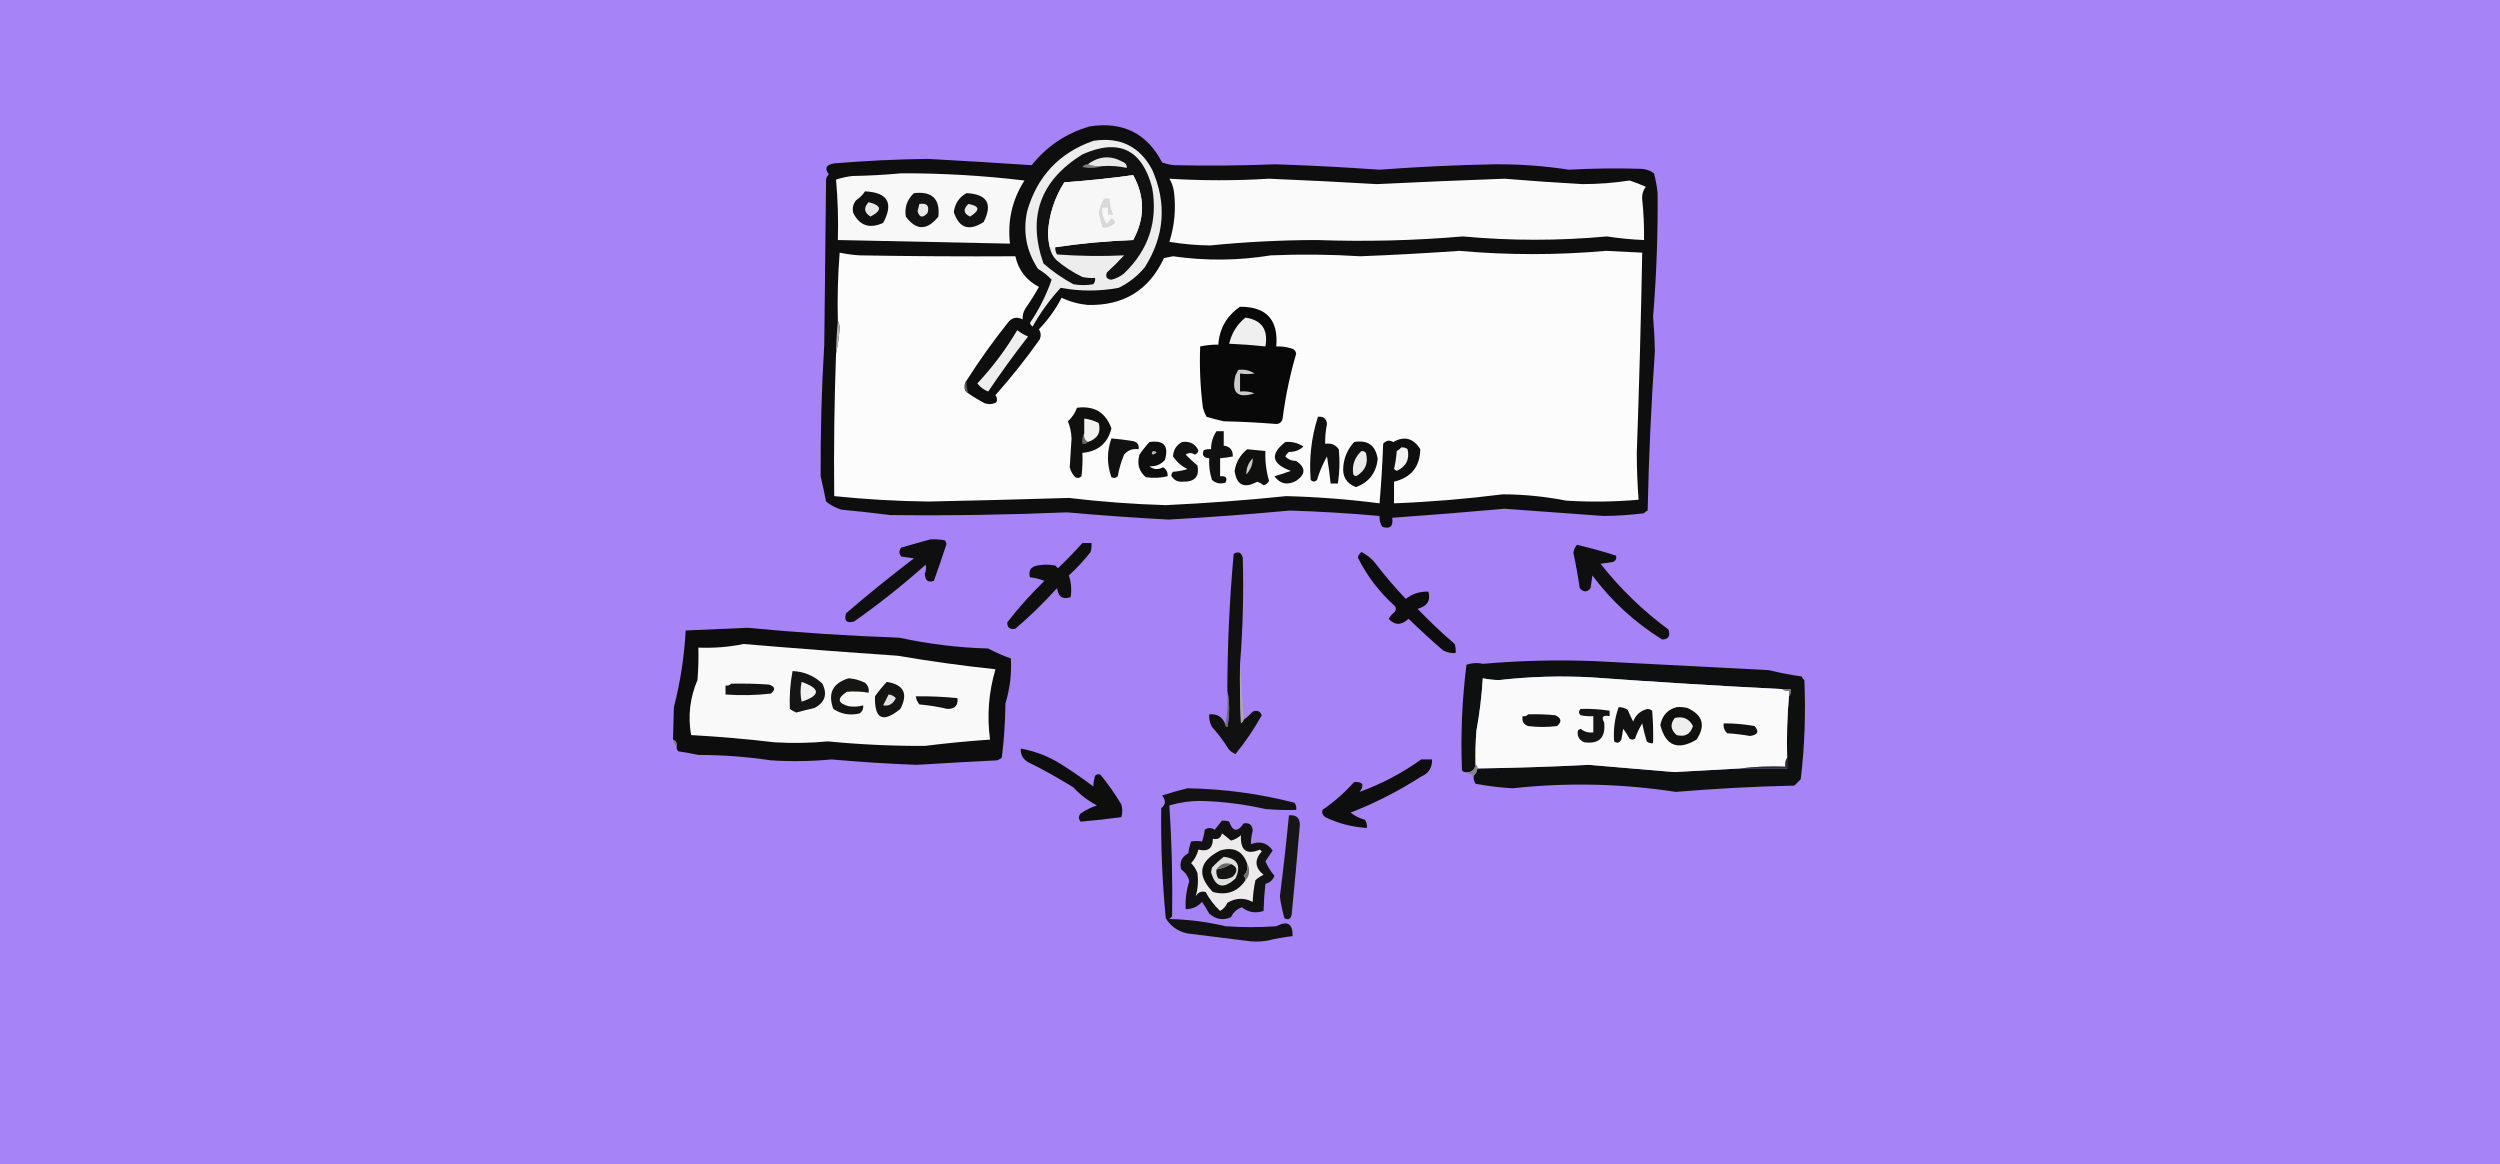 <svg width="597" height="278" viewBox="0 0 597 278" fill="none" xmlns="http://www.w3.org/2000/svg">
<rect x="0" y="0" width="597" height="278" fill="#333333" stroke="none"/>
<g clip-path="url(#clip0_6694_348)">
<path d="M0 0H597V278H0V0Z" fill="#A683F7"/>
<path fill-rule="evenodd" clip-rule="evenodd" d="M260.213 30.188C268.124 28.957 273.893 31.829 277.518 38.801C278.498 39.152 279.508 39.367 280.546 39.447C288.55 39.625 296.554 39.553 304.557 39.232C312.858 39.506 321.149 39.937 329.432 40.524C338.565 39.837 347.723 39.406 356.903 39.232C362.851 39.187 368.764 39.618 374.641 40.524C380.291 40.21 385.987 40.138 391.729 40.309C392.955 40.328 394.037 40.687 394.974 41.385C395.382 42.942 395.671 44.521 395.839 46.123C395.924 55.9 395.564 65.734 394.757 75.623C394.987 78.346 395.131 81.073 395.19 83.806C394.303 96.492 393.726 109.197 393.459 121.919C393.11 122.052 392.821 122.267 392.594 122.565C389.363 122.972 386.118 123.187 382.86 123.211C374.998 122.621 367.139 122.046 359.283 121.489C350.372 122.287 341.432 123.004 332.46 123.642C332.738 125.707 331.944 126.425 330.081 125.795C329.593 125.001 329.377 124.139 329.432 123.211C322.309 122.577 315.171 122.147 308.018 121.919C298.372 122.813 288.71 123.531 279.032 124.073C270.945 123.641 262.87 123.067 254.806 122.35C240.75 122.941 226.69 123.156 212.625 122.996C208.742 122.504 204.848 122.074 200.945 121.704C199.581 121.3 198.355 120.654 197.268 119.766C196.861 117.727 196.429 115.717 195.97 113.737C195.914 103.251 196.202 92.771 196.835 82.298C196.979 69.091 197.123 55.884 197.268 42.677C197.429 42.283 197.646 41.924 197.916 41.601C196.84 40.194 197.273 39.332 199.214 39.017C206.626 38.401 214.053 38.042 221.494 37.94C229.798 38.39 238.09 38.893 246.37 39.447C250.01 34.886 254.624 31.8 260.213 30.188Z" fill="#0E0E0E"/>
<path fill-rule="evenodd" clip-rule="evenodd" d="M261.079 33.633C267.469 32.646 272.156 34.942 275.139 40.524C278.678 48.569 278.101 56.321 273.408 63.78C271.672 65.898 269.58 67.548 267.135 68.733C262.489 69.591 257.875 69.591 253.291 68.733C250.685 71.553 248.45 74.639 246.586 77.992C246.287 77.766 246.07 77.479 245.937 77.131C248.133 73.907 249.863 70.462 251.128 66.795C250.182 65.783 249.101 64.921 247.884 64.211C245.092 59.974 244.227 55.381 245.288 50.429C247.688 42.085 252.951 36.486 261.079 33.633Z" fill="#EEEDEE"/>
<path fill-rule="evenodd" clip-rule="evenodd" d="M215.221 41.385C225.071 41.358 234.877 41.933 244.639 43.108C241.713 47.694 240.559 52.718 241.178 58.181C227.477 57.901 213.778 57.614 200.08 57.32C200.218 52.476 200.074 47.666 199.647 42.892C200.912 42.467 202.21 42.18 203.541 42.031C207.51 41.958 211.404 41.743 215.221 41.385Z" fill="#F8F8F8"/>
<path fill-rule="evenodd" clip-rule="evenodd" d="M251.994 59.042C258.098 58.122 264.298 57.548 270.596 57.32C273.429 52.128 273.429 46.96 270.596 41.816C265.181 42.573 259.701 43.147 254.157 43.539C251.804 47.263 250.506 51.283 250.263 55.597C250.285 56.783 250.43 57.931 250.696 59.042C250.892 60.179 251.397 61.184 252.21 62.057C254.116 63.688 256.207 65.052 258.483 66.148C259.482 66.362 260.492 66.434 261.511 66.364C261.585 66.933 261.441 67.436 261.079 67.871C259.492 68.158 257.906 68.158 256.32 67.871C253.752 66.486 251.372 64.835 249.182 62.919C245.287 51.816 248.387 43.131 258.483 36.863C267.161 32.997 272.713 35.653 275.139 44.831C276.538 52.824 274.303 59.643 268.433 65.287C267.542 66.018 266.533 66.52 265.405 66.794C264.288 66.688 263.928 66.114 264.323 65.072C265.736 63.787 267.105 62.423 268.433 60.98C263.098 61.233 257.762 61.161 252.426 60.765C252.104 60.233 251.96 59.658 251.994 59.042Z" fill="#111111"/>
<path fill-rule="evenodd" clip-rule="evenodd" d="M259.781 39.232C260.84 39.651 261.994 39.794 263.242 39.663C261.738 40.155 260.152 40.227 258.483 39.878C258.805 39.43 259.237 39.215 259.781 39.232Z" fill="#808281"/>
<path fill-rule="evenodd" clip-rule="evenodd" d="M263.242 39.663C261.994 39.795 260.84 39.651 259.781 39.232C262.392 37.274 265.132 37.059 268 38.586C268.76 38.896 269.121 39.399 269.082 40.093C267.178 39.677 265.231 39.534 263.242 39.663Z" fill="#E7E7E8"/>
<path fill-rule="evenodd" clip-rule="evenodd" d="M251.994 59.042C251.561 59.042 251.128 59.042 250.696 59.042C250.429 57.931 250.285 56.783 250.263 55.597C250.506 51.283 251.804 47.263 254.157 43.539C259.701 43.147 265.181 42.573 270.596 41.816C273.429 46.96 273.429 52.128 270.596 57.32C264.298 57.548 258.097 58.122 251.994 59.042Z" fill="#F7F7F7"/>
<path fill-rule="evenodd" clip-rule="evenodd" d="M279.249 42.677C287.171 43.164 295.103 43.164 303.042 42.677C311.629 43.032 320.209 43.463 328.783 43.969C338.946 43.473 349.113 43.042 359.283 42.677C365.474 43.193 371.675 43.623 377.885 43.969C381.657 43.967 385.407 43.68 389.133 43.108C390.481 43.544 391.779 44.047 393.027 44.615C392.352 45.475 392.064 46.48 392.162 47.63C392.5 50.852 392.645 54.082 392.594 57.32C389.624 57.198 386.667 56.911 383.726 56.459C372.267 57.517 360.802 57.517 349.333 56.459C337.732 57.45 326.124 57.737 314.507 57.32C305.978 57.335 297.47 57.766 288.982 58.612C285.714 58.574 282.47 58.287 279.249 57.751C280.499 53.827 280.86 49.808 280.33 45.692C280.164 44.589 279.804 43.584 279.249 42.677Z" fill="#FBFAFA"/>
<path fill-rule="evenodd" clip-rule="evenodd" d="M218.249 46.123C222.572 45.617 224.519 47.484 224.09 51.721C221.379 55.087 218.784 55.087 216.303 51.721C215.967 49.518 216.616 47.652 218.249 46.123Z" fill="#131313"/>
<path fill-rule="evenodd" clip-rule="evenodd" d="M230.795 46.123C235.727 46.36 237.097 48.657 234.905 53.013C231.41 55.281 229.03 54.491 227.767 50.645C228.051 48.582 229.06 47.075 230.795 46.123Z" fill="#131212"/>
<path fill-rule="evenodd" clip-rule="evenodd" d="M219.547 48.707C221.354 48.423 222.003 49.141 221.494 50.86C220.348 52.136 219.554 51.993 219.115 50.429C219.264 49.848 219.408 49.274 219.547 48.707Z" fill="#EAE9EA"/>
<path fill-rule="evenodd" clip-rule="evenodd" d="M206.569 45.692C212.006 45.968 213.449 48.48 210.895 53.228C207.67 54.696 205.291 53.907 203.757 50.86C203.49 49.768 203.706 48.763 204.406 47.845C205.302 47.241 206.023 46.523 206.569 45.692Z" fill="#101010"/>
<path fill-rule="evenodd" clip-rule="evenodd" d="M207.434 48.276C210.583 49.085 210.727 50.233 207.866 51.721C206.323 50.746 206.179 49.597 207.434 48.276Z" fill="#E8E7E8"/>
<path fill-rule="evenodd" clip-rule="evenodd" d="M231.228 48.706C233.974 49.174 234.119 50.179 231.661 51.721C230.078 51.004 229.934 49.999 231.228 48.706Z" fill="#EBEAED"/>
<path fill-rule="evenodd" clip-rule="evenodd" d="M263.674 47.415C264.107 47.415 264.54 47.415 264.972 47.415C264.997 48.777 265.285 50.069 265.837 51.291C265.405 51.291 264.972 51.291 264.54 51.291C264.54 50.717 264.54 50.142 264.54 49.568C264.107 49.568 263.674 49.568 263.242 49.568C263.09 51.013 263.451 52.305 264.323 53.444C264.684 53.013 265.044 52.583 265.405 52.152C266.544 52.704 266.544 53.279 265.405 53.874C264.736 54.285 264.015 54.428 263.242 54.305C262.957 53.161 262.668 52.013 262.376 50.86C262.577 49.604 263.01 48.455 263.674 47.415Z" fill="#D9D8D9"/>
<path fill-rule="evenodd" clip-rule="evenodd" d="M199.647 84.452C200.045 82.52 200.334 80.511 200.512 78.422C200.507 77.757 200.363 77.183 200.079 76.7C199.936 71.237 200.08 65.782 200.512 60.334C202.074 60.663 203.661 60.878 205.271 60.98C217.672 61.196 230.073 61.268 242.476 61.196C243.192 64.496 245.067 66.936 248.1 68.517C247.104 70.297 246.023 72.02 244.855 73.685C244.367 74.48 244.151 75.341 244.206 76.269C242.983 75.634 241.902 75.778 240.962 76.7C237.299 81.273 233.911 86.01 230.795 90.912C230.515 91.245 230.371 91.676 230.363 92.204C230.293 93.002 230.582 93.577 231.228 93.926C232.461 94.79 233.759 95.579 235.121 96.295C236.103 96.621 237.041 96.549 237.933 96.08C238.191 95.477 238.119 94.903 237.717 94.357C241.511 90.082 245.044 85.632 248.316 81.006C248.638 80.17 248.565 79.381 248.1 78.638C250.279 76.376 252.081 73.864 253.508 71.101C255.483 72.042 257.574 72.616 259.781 72.824C268.354 73.012 274.411 69.28 277.951 61.627C278.672 61.483 279.392 61.339 280.114 61.196C287.907 62.32 295.694 62.248 303.475 60.98C310.617 60.681 317.755 60.753 324.89 61.196C332.76 60.891 340.619 60.46 348.467 59.904C360.152 60.94 371.832 60.94 383.509 59.904C386.395 60.048 389.279 60.191 392.161 60.334C391.87 76.231 391.438 92.165 390.864 108.138C390.87 111.89 391.014 115.623 391.296 119.335C385.533 119.838 379.765 119.91 373.992 119.551C368.994 118.57 363.947 118.068 358.85 118.043C350.237 119.139 341.585 119.857 332.893 120.197C332.893 118.474 332.893 116.751 332.893 115.029C336.996 114.033 339.087 111.449 339.166 107.277C337.531 104.627 335.368 104.052 332.677 105.554C331.792 105.006 330.999 105.15 330.297 105.985C330.135 110.671 329.846 115.408 329.432 120.197C322.039 119.239 314.612 118.664 307.152 118.474C297.631 119.456 288.041 120.174 278.383 120.627C270.635 120.397 262.92 119.823 255.238 118.905C244.064 119.25 232.888 119.537 221.71 119.766C214.185 119.677 206.686 119.246 199.214 118.474C199.09 107.124 199.234 95.783 199.647 84.452Z" fill="#FCFCFC"/>
<path fill-rule="evenodd" clip-rule="evenodd" d="M296.121 73.254C302.426 73.217 305.31 76.376 304.773 82.729C305.949 82.684 307.103 82.828 308.234 83.159C308.955 83.303 309.388 83.734 309.532 84.451C308.043 89.522 306.961 94.69 306.287 99.955C306.111 100.778 305.606 101.209 304.773 101.247C300.603 100.91 296.421 100.695 292.227 100.601C290.828 100.295 289.458 99.936 288.117 99.525C287.744 98.841 287.456 98.123 287.252 97.371C286.628 92.486 286.412 87.605 286.603 82.729C288.025 82.424 289.467 82.281 290.929 82.298C291.209 78.437 292.94 75.422 296.121 73.254Z" fill="#080809"/>
<path fill-rule="evenodd" clip-rule="evenodd" d="M297.418 75.838C301.308 76.427 302.895 78.723 302.177 82.729C299.308 82.421 296.423 82.206 293.525 82.083C294.123 79.521 295.421 77.439 297.418 75.838Z" fill="#F0EFF0"/>
<path fill-rule="evenodd" clip-rule="evenodd" d="M200.08 76.7C200.363 77.183 200.507 77.757 200.512 78.422C200.334 80.511 200.045 82.52 199.647 84.452C199.687 81.861 199.831 79.277 200.08 76.7Z" fill="#B6B4B4"/>
<path fill-rule="evenodd" clip-rule="evenodd" d="M242.909 78.853C243.691 79.459 244.556 79.962 245.504 80.36C242.173 84.625 239 89.003 235.987 93.496C234.938 93.098 234.073 92.452 233.391 91.558C237.042 87.656 240.214 83.421 242.909 78.853Z" fill="#EEEEEF"/>
<path fill-rule="evenodd" clip-rule="evenodd" d="M230.795 90.912C230.773 91.947 230.917 92.951 231.228 93.926C230.582 93.577 230.293 93.002 230.363 92.204C230.371 91.676 230.515 91.245 230.795 90.912Z" fill="#5D5C5D"/>
<path fill-rule="evenodd" clip-rule="evenodd" d="M295.688 88.328C297.119 88.14 298.417 88.427 299.582 89.189C298.481 89.382 297.328 89.382 296.121 89.189C296.121 90.625 296.121 92.06 296.121 93.496C297.309 93.361 298.463 93.504 299.582 93.927C295.482 95.229 293.968 93.793 295.039 89.62C295.261 89.177 295.477 88.747 295.688 88.328Z" fill="#CBC9C9"/>
<path fill-rule="evenodd" clip-rule="evenodd" d="M290.497 102.97C291.073 102.97 291.65 102.97 292.227 102.97C292.227 104.119 292.227 105.267 292.227 106.416C293.723 106.614 294.443 107.475 294.39 109C293.393 109.212 292.383 109.355 291.362 109.43C291.362 110.866 291.362 112.301 291.362 113.737C292.744 113.597 293.176 114.099 292.66 115.244C291.428 115.651 290.346 115.435 289.415 114.598C288.867 112.921 288.651 111.198 288.766 109.43C287.388 109.335 286.956 108.689 287.468 107.492C288.028 107.281 288.605 107.209 289.199 107.277C289.201 105.702 289.634 104.267 290.497 102.97Z" fill="#111111"/>
<path fill-rule="evenodd" clip-rule="evenodd" d="M265.405 104.693C267.049 104.833 268.78 105.048 270.596 105.339C271.618 105.593 272.051 106.239 271.894 107.277C270.486 107.068 269.332 107.498 268.433 108.569C267.738 110.228 267.234 111.951 266.919 113.737C266.465 114.175 265.96 114.247 265.405 113.952C264.3 110.883 264.3 107.797 265.405 104.693Z" fill="#111111"/>
<path fill-rule="evenodd" clip-rule="evenodd" d="M323.375 105.554C326.64 104.997 328.514 106.361 328.999 109.646C328.6 112.977 326.869 115.202 323.808 116.321C321.538 115.465 320.528 113.814 320.78 111.368C320.988 109.157 321.854 107.219 323.375 105.554Z" fill="#100F0F"/>
<path fill-rule="evenodd" clip-rule="evenodd" d="M314.723 99.525C316.035 99.386 316.756 99.96 316.886 101.248C316.563 102.812 316.419 104.391 316.453 105.985C317.817 105.752 318.899 106.183 319.698 107.277C319.981 110.017 319.909 112.744 319.482 115.46C318.905 115.46 318.328 115.46 317.751 115.46C317.535 113.303 317.246 111.15 316.886 109C315.902 110.735 315.109 112.602 314.507 114.598C314.025 115.12 313.52 115.12 312.993 114.598C312.579 109.463 313.155 104.438 314.723 99.525Z" fill="#101010"/>
<path fill-rule="evenodd" clip-rule="evenodd" d="M334.624 106.846C335.195 106.773 335.7 106.916 336.138 107.277C336.657 109.689 335.792 111.411 333.542 112.445C333.326 112.301 333.109 112.158 332.893 112.014C333.219 110.603 333.436 109.167 333.542 107.708C333.972 107.464 334.333 107.177 334.624 106.846Z" fill="#F1F1F2"/>
<path fill-rule="evenodd" clip-rule="evenodd" d="M274.49 105.554C277.953 105.055 279.179 106.491 278.167 109.861C277.203 110.923 275.977 111.426 274.49 111.368C275.496 112.15 276.578 112.222 277.734 111.583C278.546 112.065 278.906 112.783 278.816 113.737C277.101 114.141 275.371 114.213 273.624 113.952C271.968 112.546 271.464 110.752 272.11 108.569C272.831 107.494 273.624 106.489 274.49 105.554Z" fill="#0F0E0E"/>
<path fill-rule="evenodd" clip-rule="evenodd" d="M297.851 107.277C299.293 107.42 300.735 107.564 302.177 107.708C302.081 110.124 302.369 112.493 303.042 114.813C302.784 115.374 302.351 115.733 301.745 115.89C301.291 115.51 300.786 115.223 300.23 115.029C297.104 116.738 295.301 115.877 294.823 112.445C295.167 110.323 296.176 108.601 297.851 107.277Z" fill="#10100F"/>
<path fill-rule="evenodd" clip-rule="evenodd" d="M275.355 107.708C276.426 107.814 276.426 108.101 275.355 108.569C274.938 108.366 274.938 108.079 275.355 107.708Z" fill="#BBBBBB"/>
<path fill-rule="evenodd" clip-rule="evenodd" d="M325.106 107.707C325.537 107.67 325.897 107.814 326.187 108.138C326.822 110.607 326.029 112.473 323.808 113.737C323.554 113.647 323.338 113.503 323.159 113.306C322.823 111.103 323.472 109.236 325.106 107.707Z" fill="#EAEAEA"/>
<path fill-rule="evenodd" clip-rule="evenodd" d="M282.277 105.554C284.067 105.297 285.365 105.943 286.17 107.492C286.122 108.044 285.833 108.402 285.305 108.569C284.571 108.06 283.849 108.06 283.142 108.569C284.02 109.476 284.958 110.338 285.954 111.153C286.469 113.791 285.315 115.083 282.493 115.029C281.184 115.132 280.247 114.63 279.681 113.522C279.744 113.189 279.888 112.902 280.114 112.66C281.293 112.582 282.447 112.367 283.575 112.014C282.175 111.342 281.021 110.337 280.114 109C280.212 107.414 280.933 106.266 282.277 105.554Z" fill="#131212"/>
<path fill-rule="evenodd" clip-rule="evenodd" d="M257.185 97.372C261.319 96.841 264.058 98.492 265.405 102.324C264.496 105.883 262.189 107.821 258.483 108.138C258.555 110.01 258.482 111.876 258.267 113.737C257.813 114.175 257.308 114.247 256.752 113.952C256.118 113.284 255.686 112.494 255.455 111.584C255.578 109.348 255.722 107.051 255.887 104.693C255.826 103.264 255.538 101.9 255.022 100.602C256.016 99.698 256.737 98.621 257.185 97.372Z" fill="#10100F"/>
<path fill-rule="evenodd" clip-rule="evenodd" d="M258.916 103.401C258.733 104.383 259.021 105.101 259.781 105.554C259.474 105.944 259.041 106.087 258.483 105.985C258.355 105.022 258.5 104.161 258.916 103.401Z" fill="#696A69"/>
<path fill-rule="evenodd" clip-rule="evenodd" d="M259.781 105.554C259.021 105.101 258.733 104.383 258.916 103.401C258.916 102.252 258.916 101.104 258.916 99.956C260.132 100.096 261.285 100.455 262.377 101.032C262.958 103.273 262.093 104.781 259.781 105.554Z" fill="#F3F2F3"/>
<path fill-rule="evenodd" clip-rule="evenodd" d="M306.936 105.554C308.507 105.408 309.949 105.767 311.262 106.631C310.31 107.512 309.157 107.943 307.801 107.923C307.431 108.22 307.142 108.578 306.936 109C307.61 109.702 308.476 110.061 309.532 110.076C311.839 111.655 311.839 113.234 309.532 114.814C307.437 115.944 305.706 115.584 304.34 113.737C305.658 113.36 306.956 112.929 308.234 112.445C303.653 110.756 303.221 108.459 306.936 105.554Z" fill="#111111"/>
<path fill-rule="evenodd" clip-rule="evenodd" d="M299.149 109.43C299.202 110.79 298.697 112.082 297.635 113.306C297.58 111.835 298.085 110.543 299.149 109.43Z" fill="#CACCCC"/>
<path fill-rule="evenodd" clip-rule="evenodd" d="M222.143 128.81C223.306 128.739 224.459 128.811 225.604 129.025C225.83 129.267 225.974 129.554 226.037 129.887C225.069 132.85 224.059 135.793 223.008 138.715C221.625 139.192 220.904 138.617 220.845 136.993C221.16 136.28 221.233 135.562 221.062 134.839C215.615 139.689 209.919 144.21 203.973 148.405C202.171 148.908 201.522 148.262 202.027 146.467C207.309 141.926 212.716 137.547 218.25 133.332C217.24 133.189 216.231 133.045 215.221 132.901C214.645 132.183 214.645 131.466 215.221 130.748C217.595 130.103 219.902 129.457 222.143 128.81Z" fill="#0E0F0E"/>
<path fill-rule="evenodd" clip-rule="evenodd" d="M258.483 129.671C259.204 129.671 259.925 129.671 260.646 129.671C260.715 130.403 260.644 131.121 260.43 131.825C258.859 133.82 257.128 135.686 255.238 137.423C255.801 139.05 255.945 140.773 255.671 142.591C253.787 143.244 252.705 142.526 252.426 140.438C249.331 143.879 246.014 147.109 242.476 150.128C241.169 150.402 240.52 149.9 240.529 148.621C243.245 145.127 246.201 141.825 249.398 138.715C248.282 138.264 247.129 137.976 245.937 137.854C245.564 136.277 246.14 135.344 247.668 135.055C249.109 134.767 250.552 134.767 251.994 135.055C252.21 135.27 252.426 135.485 252.643 135.701C254.677 133.748 256.624 131.738 258.483 129.671Z" fill="#0F0F0E"/>
<path fill-rule="evenodd" clip-rule="evenodd" d="M296.12 158.526C296.048 163.265 296.12 168.002 296.337 172.738C296.647 172.503 296.863 172.216 296.986 171.876C297.763 171.319 298.484 170.673 299.149 169.938C300.198 169.514 300.919 169.801 301.312 170.8C299.485 174.082 297.394 177.168 295.039 180.059C294.345 179.8 293.768 179.369 293.308 178.767C292.177 176.922 290.879 175.2 289.415 173.599C288.895 172.661 288.679 171.656 288.766 170.584C290.751 170.405 292.049 171.266 292.659 173.168C292.685 173.402 292.83 173.546 293.092 173.599C293.662 170.661 293.662 167.79 293.092 164.986C293.108 154.053 293.613 143.143 294.606 132.255C295.668 131.604 296.389 131.891 296.769 133.117C297.013 141.61 296.797 150.08 296.12 158.526Z" fill="#111111"/>
<path fill-rule="evenodd" clip-rule="evenodd" d="M325.106 131.825C326.358 132.42 327.439 133.281 328.351 134.409C330.64 137.406 333.091 140.277 335.705 143.022C337.293 141.764 339.095 141.19 341.113 141.299C341.676 143.42 340.811 144.784 338.517 145.391C341.32 148.323 344.276 151.123 347.386 153.789C347.599 154.492 347.671 155.21 347.602 155.942C346.525 156.029 345.516 155.814 344.574 155.296C341.747 152.839 339.006 150.326 336.354 147.759C334.659 149.369 333.073 149.369 331.595 147.759C332.019 147.121 332.524 146.547 333.109 146.037C333.398 145.606 333.398 145.175 333.109 144.745C329.391 141.408 326.435 137.532 324.241 133.117C324.432 132.583 324.72 132.152 325.106 131.825Z" fill="#0D0D0D"/>
<path fill-rule="evenodd" clip-rule="evenodd" d="M376.587 130.102C379.732 130.835 382.832 131.696 385.889 132.686C386.108 133.33 385.892 133.833 385.24 134.193C384.23 134.337 383.221 134.481 382.211 134.624C386.926 140.61 392.334 145.85 398.435 150.343C398.924 151.898 398.419 152.687 396.92 152.712C390.414 148.677 384.862 143.581 380.265 137.423C380.121 138.428 379.976 139.433 379.832 140.438C379.015 141.481 378.15 141.481 377.236 140.438C376.831 137.609 376.326 134.81 375.722 132.04C375.834 131.27 376.122 130.624 376.587 130.102Z" fill="#100F0F"/>
<path fill-rule="evenodd" clip-rule="evenodd" d="M296.121 158.526C296.409 162.976 296.698 167.426 296.986 171.876C296.864 172.216 296.647 172.504 296.337 172.738C296.121 168.003 296.049 163.265 296.121 158.526Z" fill="#AAA9AB"/>
<path fill-rule="evenodd" clip-rule="evenodd" d="M161.577 178.336C161.725 177.482 161.436 176.908 160.711 176.614C160.79 174.061 160.862 171.477 160.928 168.862C162.477 162.833 163.414 156.732 163.74 150.559C168.643 150.349 173.546 150.134 178.449 149.913C190.537 151.064 202.651 151.853 214.789 152.281C221.772 153.805 228.838 154.666 235.987 154.865C237.742 155.813 239.544 156.603 241.395 157.234C241.595 160.891 241.162 164.48 240.097 168C240.052 172.333 239.763 176.639 239.231 180.92C238.907 181.19 238.546 181.405 238.15 181.566C231.73 181.89 225.313 182.249 218.898 182.643C212.109 182.391 205.332 181.96 198.565 181.351C193.741 181.809 188.91 181.88 184.073 181.566C178.341 180.717 172.573 180.286 166.768 180.274C165.19 179.941 163.604 179.654 162.009 179.413C161.684 179.124 161.539 178.765 161.577 178.336Z" fill="#0D0D0E"/>
<path fill-rule="evenodd" clip-rule="evenodd" d="M177.584 153.789C189.833 154.82 202.09 155.752 214.356 156.588C222.129 157.92 229.916 158.997 237.717 159.818C236.092 165.33 235.66 170.929 236.42 176.614C231.215 176.974 226.024 177.476 220.845 178.121C213.117 178.154 205.402 177.796 197.7 177.044C193.45 177.449 189.196 177.521 184.938 177.26C178.324 176.481 171.691 175.907 165.038 175.537C164.245 171.013 164.75 166.635 166.552 162.402C166.768 159.822 166.84 157.238 166.768 154.65C170.472 154.798 174.077 154.51 177.584 153.789Z" fill="#FAF9F9"/>
<path fill-rule="evenodd" clip-rule="evenodd" d="M202.675 161.971C204.037 162.073 205.334 162.432 206.569 163.048C207.285 163.67 207.573 164.46 207.434 165.417C205.708 165.119 203.977 165.047 202.242 165.201C199.828 166.773 199.972 167.921 202.675 168.646C203.84 168.832 204.993 168.76 206.136 168.431C206.224 169.245 205.936 169.891 205.271 170.369C202.978 170.909 200.887 170.55 198.998 169.292C197.621 165.565 198.847 163.124 202.675 161.971Z" fill="#151514"/>
<path fill-rule="evenodd" clip-rule="evenodd" d="M218.682 166.278C222.009 166.236 225.326 166.38 228.632 166.709C228.841 168.441 228.047 169.302 226.253 169.293C224.046 168.776 221.81 168.417 219.547 168.216C219.079 167.643 218.791 166.997 218.682 166.278Z" fill="#121111"/>
<path fill-rule="evenodd" clip-rule="evenodd" d="M174.555 163.263C177.587 163.192 180.615 163.263 183.64 163.478C185.118 163.971 185.262 164.689 184.073 165.632C180.453 166.04 176.848 166.112 173.257 165.847C173.257 165.129 173.257 164.412 173.257 163.694C173.816 163.796 174.248 163.652 174.555 163.263Z" fill="#141414"/>
<path fill-rule="evenodd" clip-rule="evenodd" d="M211.76 162.833C215.837 163.486 216.919 165.639 215.005 169.292C210.809 172.73 208.79 171.726 208.948 166.278C209.814 165.059 210.751 163.91 211.76 162.833Z" fill="#151514"/>
<path fill-rule="evenodd" clip-rule="evenodd" d="M212.193 165.847C212.881 165.902 213.457 166.19 213.923 166.708C213.256 168.128 212.247 168.702 210.895 168.431C211.333 167.558 211.766 166.697 212.193 165.847Z" fill="#E2E1E3"/>
<path fill-rule="evenodd" clip-rule="evenodd" d="M189.264 160.249C192.027 160.367 194.406 161.373 196.403 163.263C197.643 165.83 196.994 167.768 194.456 169.077C193.003 169.409 191.561 169.768 190.13 170.154C189.59 169.921 189.085 169.634 188.615 169.292C188.482 166.239 188.698 163.224 189.264 160.249Z" fill="#151515"/>
<path fill-rule="evenodd" clip-rule="evenodd" d="M191.427 162.833C195.992 164.453 195.992 166.032 191.427 167.57C191.084 166.011 191.084 164.432 191.427 162.833Z" fill="#F2F1F1"/>
<path fill-rule="evenodd" clip-rule="evenodd" d="M293.092 164.986C293.662 167.79 293.662 170.661 293.092 173.599C292.83 173.546 292.686 173.402 292.66 173.168C293.088 170.522 293.232 167.795 293.092 164.986Z" fill="#6E6D6D"/>
<path fill-rule="evenodd" clip-rule="evenodd" d="M351.928 185.227C352.436 184.79 352.724 184.216 352.794 183.505C361.638 183.382 370.507 183.095 379.399 182.643C386.173 183.217 392.951 183.791 399.732 184.366C404.997 184.067 410.26 183.781 415.523 183.505C419.273 183.505 423.022 183.505 426.771 183.505C426.771 182.643 426.771 181.782 426.771 180.921C426.637 176.005 426.781 171.124 427.204 166.278C427.608 165.818 427.752 165.244 427.636 164.555C426.915 164.555 426.194 164.555 425.473 164.555C410.321 163.787 395.18 162.854 380.048 161.756C372.669 161.352 365.314 161.568 357.985 162.402C356.663 162.383 355.365 162.24 354.091 161.971C353.841 166.174 353.336 170.337 352.577 174.461C352.361 177.185 352.289 179.912 352.361 182.643C352.096 184.02 351.231 184.595 349.765 184.366C349.498 184.318 349.282 184.175 349.116 183.935C348.779 175.484 349.14 167.086 350.198 158.741C351.514 158.287 352.812 158.215 354.091 158.526C363.005 157.74 371.946 157.525 380.914 157.88C394.757 158.58 408.6 159.298 422.445 160.033C425.003 160.675 427.598 161.177 430.232 161.541C430.365 161.889 430.582 162.176 430.881 162.402C431.234 170.319 430.945 178.215 430.016 186.088C429.511 186.591 429.006 187.093 428.502 187.596C419.063 187.811 409.618 188.313 400.165 189.103C387.185 187.105 374.207 186.818 361.23 188.242C358.249 188.072 355.293 187.713 352.361 187.165C351.98 186.581 351.836 185.935 351.928 185.227Z" fill="#0E0F0F"/>
<path fill-rule="evenodd" clip-rule="evenodd" d="M425.473 164.555C426.194 164.555 426.915 164.555 427.636 164.555C427.752 165.244 427.608 165.818 427.204 166.278C427.204 165.847 427.204 165.417 427.204 164.986C426.512 165.101 425.935 164.957 425.473 164.555Z" fill="#7B7A7A"/>
<path fill-rule="evenodd" clip-rule="evenodd" d="M425.473 164.555C425.935 164.957 426.512 165.101 427.204 164.986C427.204 165.417 427.204 165.847 427.204 166.278C426.781 171.124 426.637 176.005 426.771 180.92C426.36 181.532 426.216 182.249 426.338 183.074C422.654 182.933 419.049 183.077 415.523 183.504C410.26 183.781 404.997 184.067 399.732 184.366C392.951 183.791 386.173 183.217 379.399 182.643C370.507 183.095 361.638 183.382 352.794 183.504C352.868 183.077 352.723 182.79 352.361 182.643C352.289 179.912 352.361 177.184 352.577 174.461C353.336 170.336 353.841 166.174 354.091 161.971C355.365 162.24 356.663 162.383 357.985 162.402C365.314 161.568 372.669 161.352 380.048 161.756C395.18 162.854 410.321 163.787 425.473 164.555Z" fill="#FAFAFA"/>
<path fill-rule="evenodd" clip-rule="evenodd" d="M400.381 168.862C401.258 168.792 402.123 168.864 402.977 169.077C406.647 170.751 407.368 173.263 405.14 176.614C400.666 179.277 397.782 178.129 396.488 173.168C396.913 170.882 398.211 169.446 400.381 168.862Z" fill="#10100F"/>
<path fill-rule="evenodd" clip-rule="evenodd" d="M377.453 169.293C379.78 169.217 382.087 169.361 384.375 169.723C384.375 170.154 384.375 170.585 384.375 171.015C382.754 170.708 382.322 171.21 383.077 172.523C383.458 176.163 381.872 177.742 378.318 177.26C377.061 176.694 376.556 175.76 376.804 174.461C376.983 174.264 377.199 174.12 377.453 174.03C378.322 174.75 379.332 175.037 380.481 174.891C380.481 173.599 380.481 172.307 380.481 171.015C379.461 171.085 378.452 171.014 377.453 170.8C376.941 170.307 376.941 169.804 377.453 169.293Z" fill="#151414"/>
<path fill-rule="evenodd" clip-rule="evenodd" d="M411.629 172.738C414.099 172.725 416.551 172.941 418.984 173.384C420.153 174.692 419.792 175.481 417.902 175.752C416.117 175.434 414.314 175.219 412.494 175.106C411.778 174.485 411.49 173.695 411.629 172.738Z" fill="#121111"/>
<path fill-rule="evenodd" clip-rule="evenodd" d="M399.949 171.446C401.955 170.99 403.397 171.636 404.275 173.384C403.683 175.33 402.385 176.048 400.381 175.537C398.92 174.261 398.776 172.897 399.949 171.446Z" fill="#EFEEEF"/>
<path fill-rule="evenodd" clip-rule="evenodd" d="M386.538 168.862C387.32 168.858 388.041 169.073 388.701 169.508C389.091 170.456 389.524 171.389 389.999 172.307C390.619 170.684 391.772 169.679 393.459 169.293C393.867 169.339 394.227 169.482 394.541 169.723C394.757 172.303 394.829 174.887 394.757 177.475C394.185 177.548 393.681 177.405 393.243 177.044C392.813 175.636 392.452 174.201 392.162 172.738C391.461 173.895 390.884 175.116 390.431 176.398C389.999 176.686 389.566 176.686 389.133 176.398C388.682 175.572 388.178 174.783 387.619 174.03C387.475 174.891 387.331 175.752 387.187 176.614C386.72 177.429 386.143 177.573 385.456 177.044C385.232 174.229 385.592 171.501 386.538 168.862Z" fill="#121212"/>
<path fill-rule="evenodd" clip-rule="evenodd" d="M364.907 170.584C367.075 170.513 369.238 170.585 371.396 170.8C372.878 171.488 373.022 172.349 371.829 173.384C369.521 173.671 367.214 173.671 364.907 173.384C363.81 172.984 363.377 172.194 363.609 171.015C364.167 171.117 364.6 170.974 364.907 170.584Z" fill="#101110"/>
<path fill-rule="evenodd" clip-rule="evenodd" d="M160.711 176.614C161.436 176.908 161.725 177.482 161.577 178.336C161.211 177.832 160.923 177.258 160.711 176.614Z" fill="#7A777A"/>
<path fill-rule="evenodd" clip-rule="evenodd" d="M339.382 181.351C340.247 181.351 341.113 181.351 341.978 181.351C342.045 183.299 341.18 184.662 339.382 185.442C334.062 188.864 328.438 191.736 322.51 194.056C323.543 194.857 324.697 195.431 325.971 195.778C326.352 196.362 326.496 197.008 326.404 197.716C322.917 197.51 319.6 196.649 316.453 195.132C315.853 194.662 315.637 194.088 315.805 193.41C318.585 191.505 321.109 189.28 323.375 186.734C325.454 186.638 325.887 187.428 324.673 189.103C329.859 187.237 334.762 184.653 339.382 181.351Z" fill="#0E0E0E"/>
<path fill-rule="evenodd" clip-rule="evenodd" d="M426.771 180.92C426.771 181.782 426.771 182.643 426.771 183.504C423.022 183.504 419.272 183.504 415.523 183.504C419.049 183.077 422.654 182.933 426.338 183.074C426.216 182.249 426.36 181.532 426.771 180.92Z" fill="#302D2E"/>
<path fill-rule="evenodd" clip-rule="evenodd" d="M352.361 182.643C352.723 182.79 352.868 183.077 352.793 183.504C352.724 184.216 352.436 184.79 351.928 185.227C351.207 184.94 350.486 184.653 349.765 184.366C351.231 184.594 352.096 184.02 352.361 182.643Z" fill="#838583"/>
<path fill-rule="evenodd" clip-rule="evenodd" d="M243.774 178.767C247.158 179.372 250.331 180.593 253.291 182.428C255.962 184.116 258.558 185.911 261.078 187.811C261.107 186.982 261.251 186.121 261.511 185.227C261.922 184.871 262.355 184.8 262.809 185.012C264.636 187.262 266.294 189.63 267.784 192.118C268.073 193.122 268.073 194.128 267.784 195.132C264.545 195.574 261.3 195.933 258.05 196.209C257.511 195.566 257.511 194.92 258.05 194.271C259.264 193.433 260.562 192.787 261.944 192.333C259.801 191.2 257.927 189.765 256.32 188.026C252.825 185.844 249.22 183.834 245.504 181.997C244.251 181.258 243.674 180.182 243.774 178.767Z" fill="#0E0E0D"/>
<path fill-rule="evenodd" clip-rule="evenodd" d="M307.801 194.701C309.566 194.521 310.432 195.31 310.397 197.07C309.802 204.18 309.153 211.285 308.45 218.388C308.201 219.518 307.624 219.805 306.72 219.249C306.225 217.55 305.865 215.827 305.638 214.081C306.454 207.631 307.175 201.171 307.801 194.701Z" fill="#161616"/>
<path fill-rule="evenodd" clip-rule="evenodd" d="M291.795 195.994C292.389 195.926 292.966 195.998 293.525 196.209C294.37 198.632 295.524 198.776 296.986 196.64C298.322 196.387 299.043 196.961 299.149 198.362C298.864 199.423 298.72 200.499 298.717 201.592C300.874 200.754 302.604 201.257 303.908 203.1C303.331 203.961 302.754 204.822 302.177 205.684C302.727 206.947 303.449 208.095 304.341 209.129C303.97 210.143 303.249 210.789 302.177 211.067C301.941 213.229 301.797 215.383 301.745 217.527C299.874 218.173 298.143 217.887 296.553 216.666C295.366 217.08 294.501 217.869 293.958 219.034C292.076 219.85 290.346 219.563 288.766 218.173C288.244 217.204 287.667 216.271 287.036 215.374C285.998 216.536 284.701 217.111 283.142 217.096C283.018 214.815 283.307 212.59 284.008 210.421C283.721 209.269 283.072 208.335 282.061 207.622C281.607 205.908 282.184 204.616 283.791 203.746C283.893 202.771 284.11 201.837 284.44 200.946C285.33 200.815 286.195 200.815 287.036 200.946C287.366 200.055 287.583 199.122 287.685 198.147C288.462 197.601 289.255 197.601 290.064 198.147C290.651 197.421 291.228 196.704 291.795 195.994Z" fill="#121212"/>
<path fill-rule="evenodd" clip-rule="evenodd" d="M291.794 199.008C292.508 199.531 293.229 200.105 293.958 200.731C294.872 200.501 295.665 200.07 296.337 199.439C296.151 203.073 297.665 204.222 300.879 202.884C301.023 203.028 301.168 203.172 301.312 203.315C299.51 205.328 299.654 207.194 301.745 208.914C301.012 209.227 300.363 209.658 299.798 210.206C299.408 211.998 299.192 213.721 299.149 215.374C297.125 214.321 295.106 214.393 293.092 215.589C292.744 216.438 292.167 217.084 291.362 217.527C289.961 216.204 288.807 214.697 287.901 213.005C286.861 212.734 286.068 213.092 285.521 214.082C286.052 212.282 286.196 210.416 285.954 208.483C285.601 207.568 285.096 206.778 284.44 206.114C285.315 205.178 285.892 204.101 286.17 202.884C288.479 203.451 289.633 202.589 289.631 200.3C290.836 200.552 291.557 200.121 291.794 199.008Z" fill="#EDEBEC"/>
<path fill-rule="evenodd" clip-rule="evenodd" d="M297.851 206.33C298.031 207.441 297.743 208.374 296.986 209.129C297.311 209.418 297.455 209.777 297.418 210.206C295.561 212.953 292.965 213.886 289.631 213.005C285.738 208.986 286.315 205.685 291.362 203.1C294.624 202.139 296.788 203.216 297.851 206.33Z" fill="#111110"/>
<path fill-rule="evenodd" clip-rule="evenodd" d="M292.227 204.607C295.515 204.978 296.453 206.7 295.039 209.775C292.155 212.449 290.208 211.947 289.199 208.268C289.271 207.909 289.343 207.55 289.415 207.191C290.308 206.229 291.245 205.367 292.227 204.607Z" fill="#E0DFDF"/>
<path fill-rule="evenodd" clip-rule="evenodd" d="M293.958 206.33C295.532 207.02 295.676 208.024 294.39 209.344C293.242 209.95 292.088 210.094 290.929 209.775C290.518 209.11 290.373 208.392 290.497 207.622C291.743 207.432 292.896 207.001 293.958 206.33Z" fill="#151514"/>
<path fill-rule="evenodd" clip-rule="evenodd" d="M293.958 206.33C292.896 207.002 291.743 207.432 290.497 207.622C291.399 206.319 292.553 205.888 293.958 206.33Z" fill="#686968"/>
<path fill-rule="evenodd" clip-rule="evenodd" d="M297.851 206.33C298.133 206.738 298.278 207.24 298.284 207.837C298.33 208.793 298.041 209.583 297.418 210.206C297.456 209.777 297.311 209.418 296.986 209.129C297.743 208.374 298.031 207.44 297.851 206.33Z" fill="#716F72"/>
<path fill-rule="evenodd" clip-rule="evenodd" d="M283.575 188.242C292.231 188.387 300.739 189.535 309.099 191.687C309.501 192.199 309.645 192.773 309.532 193.41C307.076 193.481 304.625 193.409 302.177 193.194C297.057 192.028 291.865 191.382 286.603 191.256C284.101 191.269 281.65 191.628 279.249 192.333C279.818 201.129 280.035 209.958 279.898 218.819C279.681 219.034 279.465 219.25 279.249 219.465C283.791 219.558 288.261 220.132 292.66 221.187C296.697 221.475 300.735 221.475 304.773 221.187C307.457 219.794 308.755 220.584 308.667 223.556C306.626 223.775 304.608 224.134 302.61 224.633C300.879 224.92 299.149 224.92 297.419 224.633C292.804 224.059 288.189 223.484 283.575 222.91C281.26 222.413 279.53 221.193 278.383 219.25C277.541 210.51 277.18 201.753 277.302 192.979C278.387 192.17 278.459 191.165 277.518 189.964C279.552 189.296 281.571 188.722 283.575 188.242Z" fill="#121212"/>
</g>
<defs>
<clipPath id="clip0_6694_348">
<rect width="597" height="278" fill="white"/>
</clipPath>
</defs>
</svg>

